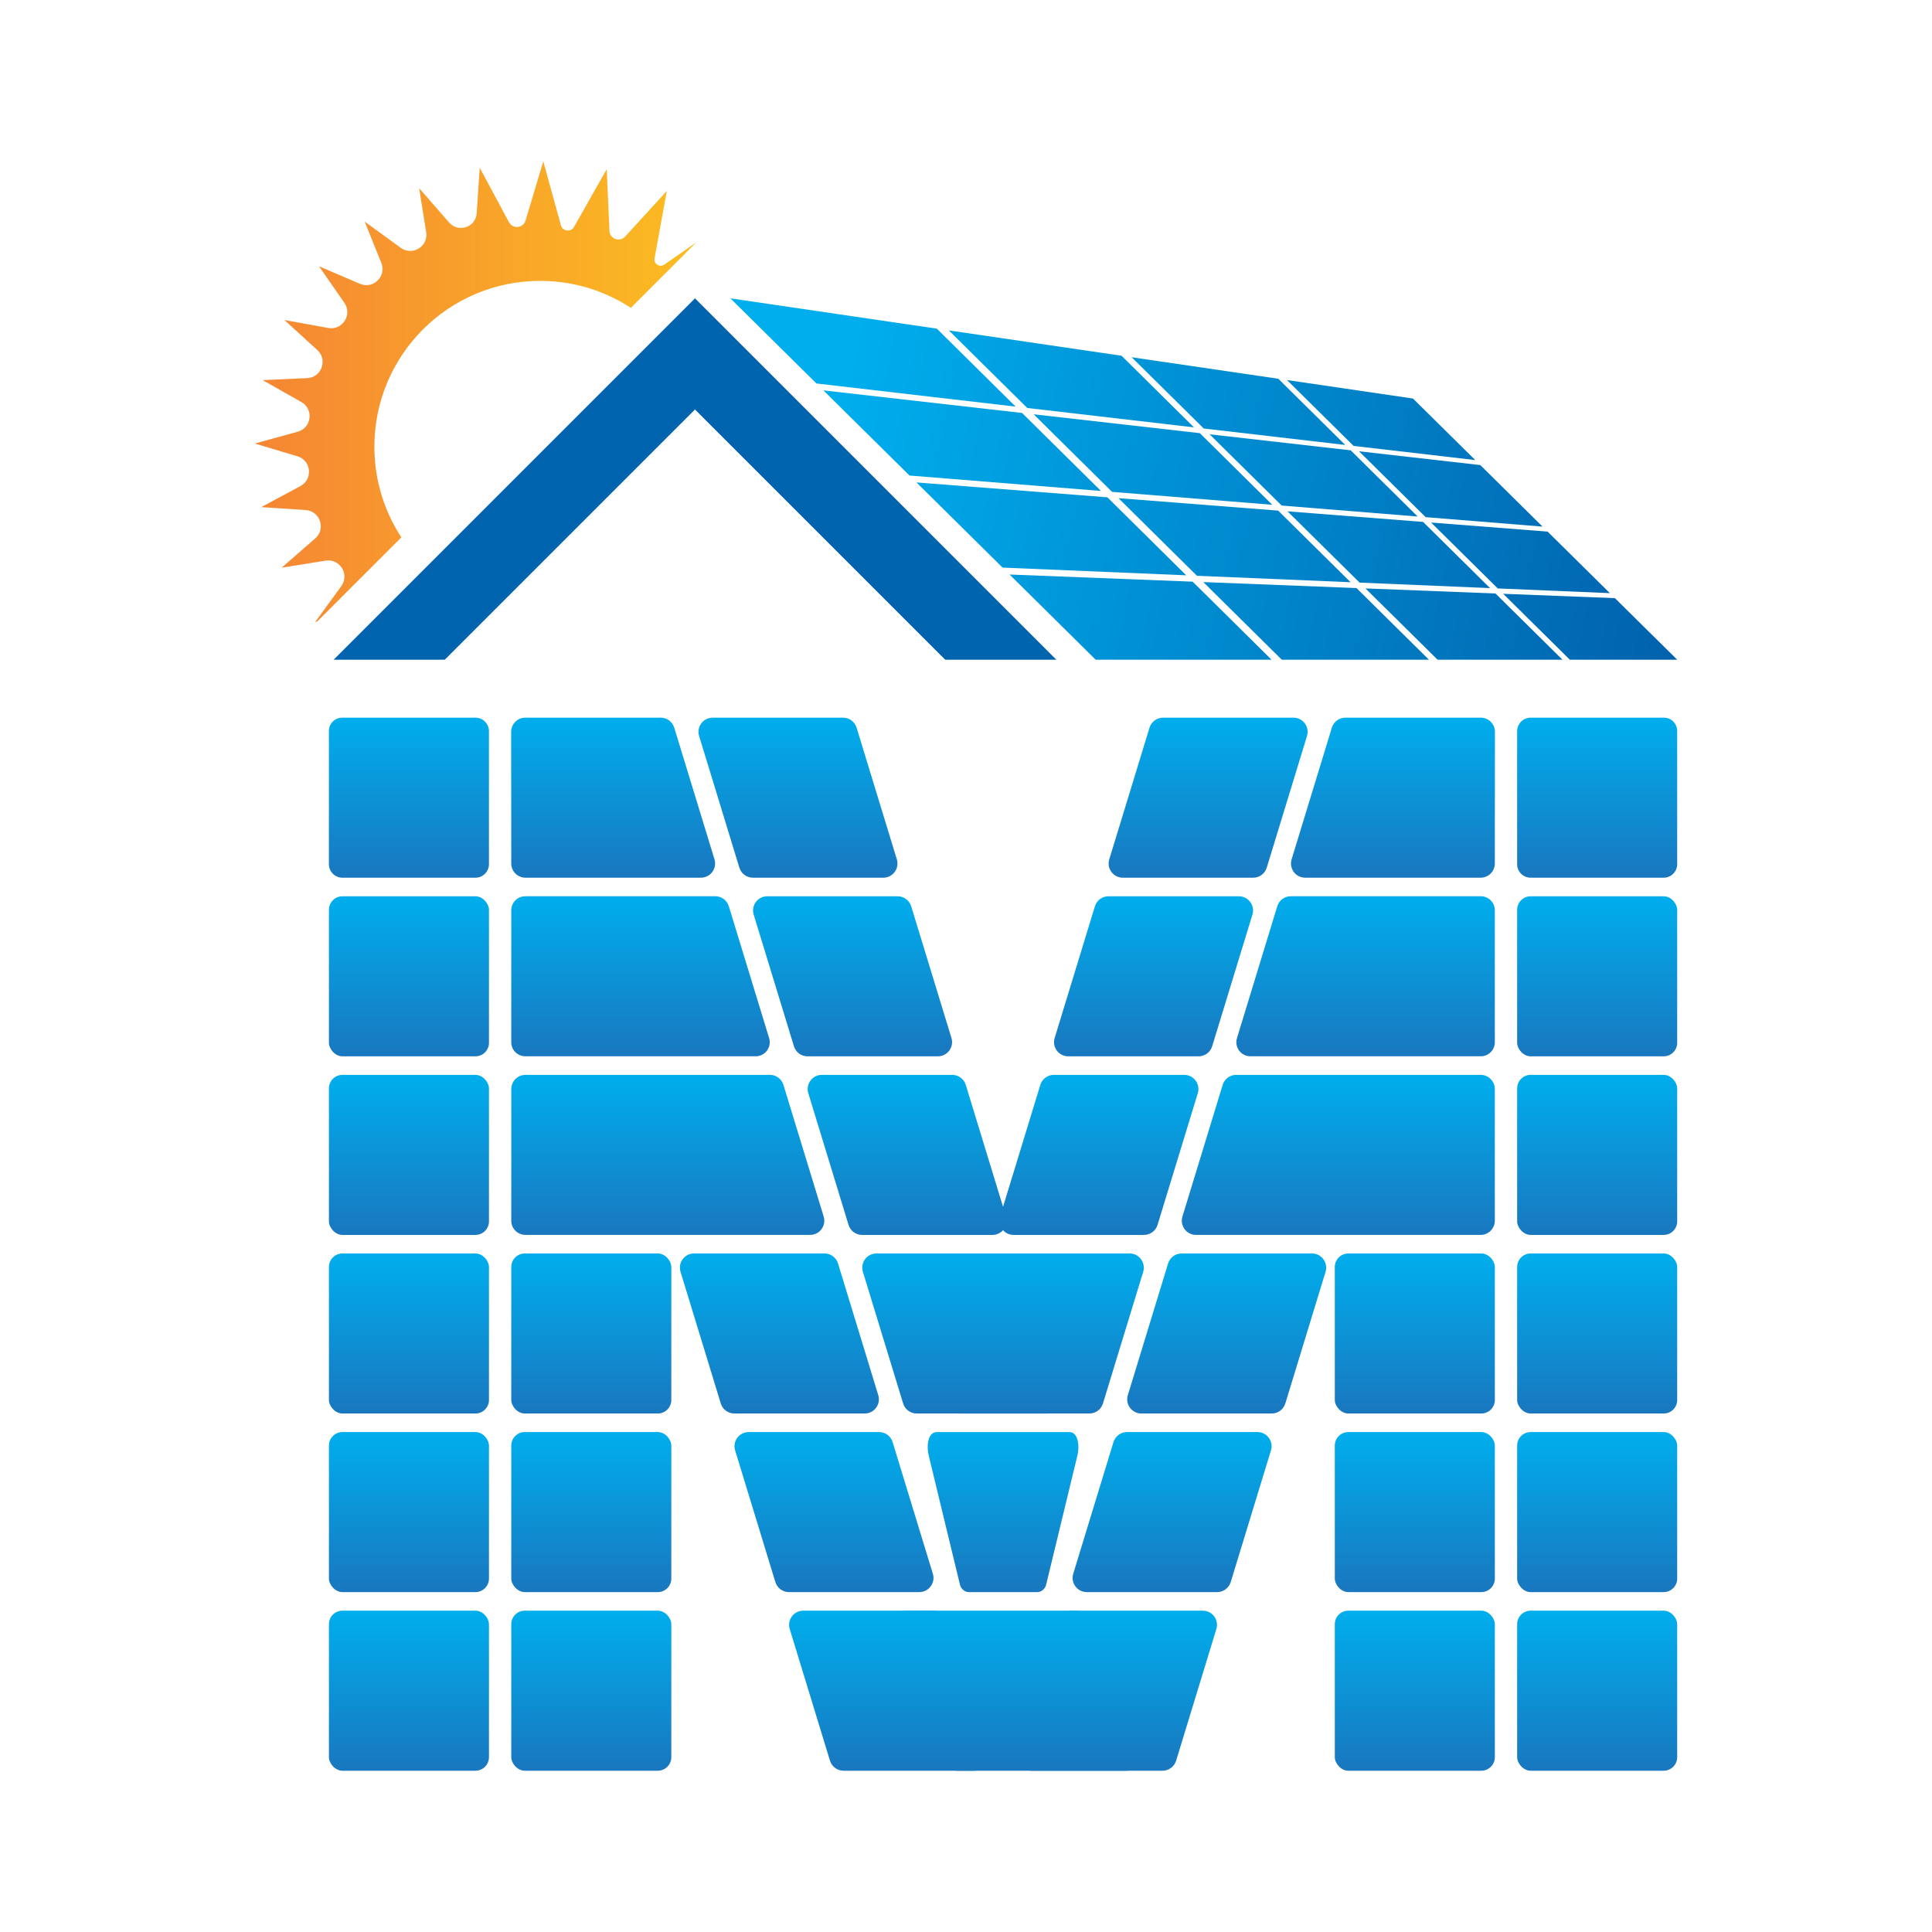 <svg xmlns="http://www.w3.org/2000/svg" xmlns:xlink="http://www.w3.org/1999/xlink" id="Layer_1" data-name="Layer 1" viewBox="0 0 100 100"><defs><style>      .cls-1 {        fill: url(#linear-gradient-2);      }      .cls-2 {        fill: url(#linear-gradient-51);      }      .cls-3 {        fill: url(#linear-gradient-17);      }      .cls-4 {        fill: url(#linear-gradient-43);      }      .cls-5 {        fill: url(#linear-gradient-15);      }      .cls-6 {        fill: url(#linear-gradient-18);      }      .cls-7 {        fill: url(#linear-gradient-56);      }      .cls-8 {        fill: url(#linear-gradient-40);      }      .cls-9 {        fill: url(#linear-gradient-52);      }      .cls-10 {        fill: url(#linear-gradient-28);      }      .cls-11 {        fill: url(#linear-gradient-14);      }      .cls-12 {        fill: url(#linear-gradient-36);      }      .cls-13 {        fill: url(#linear-gradient-20);      }      .cls-14 {        fill: url(#linear-gradient-6);      }      .cls-15 {        fill: url(#linear-gradient-53);      }      .cls-16 {        fill: url(#linear-gradient-35);      }      .cls-17 {        fill: url(#linear-gradient-48);      }      .cls-18 {        fill: url(#linear-gradient-32);      }      .cls-19 {        fill: url(#linear-gradient-11);      }      .cls-20 {        fill: url(#linear-gradient-50);      }      .cls-21 {        fill: url(#linear-gradient-39);      }      .cls-22 {        fill: url(#linear-gradient-10);      }      .cls-23 {        fill: #0063ae;      }      .cls-24 {        fill: url(#linear-gradient-49);      }      .cls-25 {        fill: url(#linear-gradient-37);      }      .cls-26 {        fill: url(#linear-gradient-16);      }      .cls-27 {        fill: url(#linear-gradient-31);      }      .cls-28 {        fill: url(#linear-gradient-41);      }      .cls-29 {        fill: url(#linear-gradient-21);      }      .cls-30 {        fill: url(#linear-gradient-25);      }      .cls-31 {        fill: url(#linear-gradient-5);      }      .cls-32 {        fill: url(#linear-gradient-54);      }      .cls-33 {        fill: url(#linear-gradient-45);      }      .cls-34 {        fill: url(#linear-gradient-55);      }      .cls-35 {        fill: url(#linear-gradient-34);      }      .cls-36 {        fill: url(#linear-gradient-7);      }      .cls-37 {        fill: url(#linear-gradient-24);      }      .cls-38 {        fill: url(#linear-gradient-9);      }      .cls-39 {        fill: url(#linear-gradient-22);      }      .cls-40 {        fill: url(#linear-gradient-42);      }      .cls-41 {        fill: url(#linear-gradient-3);      }      .cls-42 {        fill: url(#linear-gradient);      }      .cls-43 {        fill: url(#linear-gradient-27);      }      .cls-44 {        fill: url(#linear-gradient-33);      }      .cls-45 {        fill: url(#linear-gradient-38);      }      .cls-46 {        fill: url(#linear-gradient-29);      }      .cls-47 {        fill: url(#linear-gradient-30);      }      .cls-48 {        fill: url(#linear-gradient-23);      }      .cls-49 {        fill: url(#linear-gradient-19);      }      .cls-50 {        fill: url(#linear-gradient-4);      }      .cls-51 {        fill: url(#linear-gradient-8);      }      .cls-52 {        fill: url(#linear-gradient-44);      }      .cls-53 {        fill: url(#linear-gradient-57);      }      .cls-54 {        fill: url(#linear-gradient-47);      }      .cls-55 {        fill: url(#linear-gradient-46);      }      .cls-56 {        fill: url(#linear-gradient-12);      }      .cls-57 {        fill: url(#linear-gradient-13);      }      .cls-58 {        fill: url(#linear-gradient-26);      }    </style><linearGradient id="linear-gradient" x1="21.166" y1="-1715.464" x2="21.166" y2="-1707.18" gradientTransform="translate(0 -1623.813) scale(1 -1)" gradientUnits="userSpaceOnUse"><stop offset="0" stop-color="#1977bf"></stop><stop offset="1" stop-color="#00aeed"></stop></linearGradient><linearGradient id="linear-gradient-2" x1="30.605" y1="-1715.464" x2="30.605" y2="-1707.18" gradientTransform="translate(0 -1623.813) scale(1 -1)" gradientUnits="userSpaceOnUse"><stop offset="0" stop-color="#1977bf"></stop><stop offset="1" stop-color="#00aeed"></stop></linearGradient><linearGradient id="linear-gradient-3" x1="21.166" y1="-1706.22" x2="21.166" y2="-1697.936" gradientTransform="translate(0 -1623.813) scale(1 -1)" gradientUnits="userSpaceOnUse"><stop offset="0" stop-color="#1977bf"></stop><stop offset="1" stop-color="#00aeed"></stop></linearGradient><linearGradient id="linear-gradient-4" x1="30.605" y1="-1706.22" x2="30.605" y2="-1697.936" gradientTransform="translate(0 -1623.813) scale(1 -1)" gradientUnits="userSpaceOnUse"><stop offset="0" stop-color="#1977bf"></stop><stop offset="1" stop-color="#00aeed"></stop></linearGradient><linearGradient id="linear-gradient-5" x1="21.166" y1="-1696.975" x2="21.166" y2="-1688.692" gradientTransform="translate(0 -1623.813) scale(1 -1)" gradientUnits="userSpaceOnUse"><stop offset="0" stop-color="#1977bf"></stop><stop offset="1" stop-color="#00aeed"></stop></linearGradient><linearGradient id="linear-gradient-6" x1="30.605" y1="-1696.975" x2="30.605" y2="-1688.692" gradientTransform="translate(0 -1623.813) scale(1 -1)" gradientUnits="userSpaceOnUse"><stop offset="0" stop-color="#1977bf"></stop><stop offset="1" stop-color="#00aeed"></stop></linearGradient><linearGradient id="linear-gradient-7" x1="21.166" y1="-1687.731" x2="21.166" y2="-1679.448" gradientTransform="translate(0 -1623.813) scale(1 -1)" gradientUnits="userSpaceOnUse"><stop offset="0" stop-color="#1977bf"></stop><stop offset="1" stop-color="#00aeed"></stop></linearGradient><linearGradient id="linear-gradient-8" x1="21.166" y1="-1678.487" x2="21.166" y2="-1670.203" gradientTransform="translate(0 -1623.813) scale(1 -1)" gradientUnits="userSpaceOnUse"><stop offset="0" stop-color="#1977bf"></stop><stop offset="1" stop-color="#00aeed"></stop></linearGradient><linearGradient id="linear-gradient-9" x1="21.166" y1="-1669.243" x2="21.166" y2="-1660.959" gradientTransform="translate(0 -1623.813) scale(1 -1)" gradientUnits="userSpaceOnUse"><stop offset="0" stop-color="#1977bf"></stop><stop offset="1" stop-color="#00aeed"></stop></linearGradient><linearGradient id="linear-gradient-10" x1="45.994" y1="-1715.464" x2="45.994" y2="-1707.18" gradientTransform="translate(0 -1623.813) scale(1 -1)" gradientUnits="userSpaceOnUse"><stop offset="0" stop-color="#1977bf"></stop><stop offset="1" stop-color="#00aeed"></stop></linearGradient><linearGradient id="linear-gradient-11" x1="52.599" y1="-1715.464" x2="52.599" y2="-1707.18" gradientTransform="translate(0 -1623.813) scale(1 -1)" gradientUnits="userSpaceOnUse"><stop offset="0" stop-color="#1977bf"></stop><stop offset="1" stop-color="#00aeed"></stop></linearGradient><linearGradient id="linear-gradient-12" x1="43.168" y1="-1706.22" x2="43.168" y2="-1697.936" gradientTransform="translate(0 -1623.813) scale(1 -1)" gradientUnits="userSpaceOnUse"><stop offset="0" stop-color="#1977bf"></stop><stop offset="1" stop-color="#00aeed"></stop></linearGradient><linearGradient id="linear-gradient-13" x1="40.342" y1="-1696.975" x2="40.342" y2="-1688.692" gradientTransform="translate(0 -1623.813) scale(1 -1)" gradientUnits="userSpaceOnUse"><stop offset="0" stop-color="#1977bf"></stop><stop offset="1" stop-color="#00aeed"></stop></linearGradient><linearGradient id="linear-gradient-14" x1="49.781" y1="-1696.975" x2="49.781" y2="-1688.692" gradientTransform="translate(0 -1623.813) scale(1 -1)" gradientUnits="userSpaceOnUse"><stop offset="0" stop-color="#1977bf"></stop><stop offset="1" stop-color="#00aeed"></stop></linearGradient><linearGradient id="linear-gradient-15" x1="34.565" y1="-1687.731" x2="34.565" y2="-1679.448" gradientTransform="translate(0 -1623.813) scale(1 -1)" gradientUnits="userSpaceOnUse"><stop offset="0" stop-color="#1977bf"></stop><stop offset="1" stop-color="#00aeed"></stop></linearGradient><linearGradient id="linear-gradient-16" x1="46.955" y1="-1687.731" x2="46.955" y2="-1679.448" gradientTransform="translate(0 -1623.813) scale(1 -1)" gradientUnits="userSpaceOnUse"><stop offset="0" stop-color="#1977bf"></stop><stop offset="1" stop-color="#00aeed"></stop></linearGradient><linearGradient id="linear-gradient-17" x1="33.153" y1="-1678.487" x2="33.153" y2="-1670.203" gradientTransform="translate(0 -1623.813) scale(1 -1)" gradientUnits="userSpaceOnUse"><stop offset="0" stop-color="#1977bf"></stop><stop offset="1" stop-color="#00aeed"></stop></linearGradient><linearGradient id="linear-gradient-18" x1="31.736" y1="-1669.243" x2="31.736" y2="-1660.959" gradientTransform="translate(0 -1623.813) scale(1 -1)" gradientUnits="userSpaceOnUse"><stop offset="0" stop-color="#1977bf"></stop><stop offset="1" stop-color="#00aeed"></stop></linearGradient><linearGradient id="linear-gradient-19" x1="44.129" y1="-1678.487" x2="44.129" y2="-1670.203" gradientTransform="translate(0 -1623.813) scale(1 -1)" gradientUnits="userSpaceOnUse"><stop offset="0" stop-color="#1977bf"></stop><stop offset="1" stop-color="#00aeed"></stop></linearGradient><linearGradient id="linear-gradient-20" x1="41.303" y1="-1669.243" x2="41.303" y2="-1660.959" gradientTransform="translate(0 -1623.813) scale(1 -1)" gradientUnits="userSpaceOnUse"><stop offset="0" stop-color="#1977bf"></stop><stop offset="1" stop-color="#00aeed"></stop></linearGradient><linearGradient id="linear-gradient-21" x1="603.748" y1="-1715.464" x2="603.748" y2="-1707.18" gradientTransform="translate(686.418 -1623.813) rotate(-180)" gradientUnits="userSpaceOnUse"><stop offset="0" stop-color="#1977bf"></stop><stop offset="1" stop-color="#00aeed"></stop></linearGradient><linearGradient id="linear-gradient-22" x1="613.187" y1="-1715.464" x2="613.187" y2="-1707.18" gradientTransform="translate(686.418 -1623.813) rotate(-180)" gradientUnits="userSpaceOnUse"><stop offset="0" stop-color="#1977bf"></stop><stop offset="1" stop-color="#00aeed"></stop></linearGradient><linearGradient id="linear-gradient-23" x1="634.5" y1="-1706.22" x2="634.5" y2="-1697.936" gradientTransform="translate(686.418 -1623.813) rotate(-180)" gradientUnits="userSpaceOnUse"><stop offset="0" stop-color="#1977bf"></stop><stop offset="1" stop-color="#00aeed"></stop></linearGradient><linearGradient id="linear-gradient-24" x1="603.748" y1="-1706.22" x2="603.748" y2="-1697.936" gradientTransform="translate(686.418 -1623.813) rotate(-180)" gradientUnits="userSpaceOnUse"><stop offset="0" stop-color="#1977bf"></stop><stop offset="1" stop-color="#00aeed"></stop></linearGradient><linearGradient id="linear-gradient-25" x1="613.187" y1="-1706.22" x2="613.187" y2="-1697.936" gradientTransform="translate(686.418 -1623.813) rotate(-180)" gradientUnits="userSpaceOnUse"><stop offset="0" stop-color="#1977bf"></stop><stop offset="1" stop-color="#00aeed"></stop></linearGradient><linearGradient id="linear-gradient-26" x1="603.748" y1="-1696.975" x2="603.748" y2="-1688.692" gradientTransform="translate(686.418 -1623.813) rotate(-180)" gradientUnits="userSpaceOnUse"><stop offset="0" stop-color="#1977bf"></stop><stop offset="1" stop-color="#00aeed"></stop></linearGradient><linearGradient id="linear-gradient-27" x1="613.187" y1="-1696.975" x2="613.187" y2="-1688.692" gradientTransform="translate(686.418 -1623.813) rotate(-180)" gradientUnits="userSpaceOnUse"><stop offset="0" stop-color="#1977bf"></stop><stop offset="1" stop-color="#00aeed"></stop></linearGradient><linearGradient id="linear-gradient-28" x1="603.748" y1="-1687.731" x2="603.748" y2="-1679.448" gradientTransform="translate(686.418 -1623.813) rotate(-180)" gradientUnits="userSpaceOnUse"><stop offset="0" stop-color="#1977bf"></stop><stop offset="1" stop-color="#00aeed"></stop></linearGradient><linearGradient id="linear-gradient-29" x1="603.748" y1="-1678.487" x2="603.748" y2="-1670.203" gradientTransform="translate(686.418 -1623.813) rotate(-180)" gradientUnits="userSpaceOnUse"><stop offset="0" stop-color="#1977bf"></stop><stop offset="1" stop-color="#00aeed"></stop></linearGradient><linearGradient id="linear-gradient-30" x1="603.748" y1="-1669.243" x2="603.748" y2="-1660.959" gradientTransform="translate(686.418 -1623.813) rotate(-180)" gradientUnits="userSpaceOnUse"><stop offset="0" stop-color="#1977bf"></stop><stop offset="1" stop-color="#00aeed"></stop></linearGradient><linearGradient id="linear-gradient-31" x1="628.576" y1="-1715.464" x2="628.576" y2="-1707.18" gradientTransform="translate(686.418 -1623.813) rotate(-180)" gradientUnits="userSpaceOnUse"><stop offset="0" stop-color="#1977bf"></stop><stop offset="1" stop-color="#00aeed"></stop></linearGradient><linearGradient id="linear-gradient-32" x1="625.75" y1="-1706.22" x2="625.75" y2="-1697.936" gradientTransform="translate(686.418 -1623.813) rotate(-180)" gradientUnits="userSpaceOnUse"><stop offset="0" stop-color="#1977bf"></stop><stop offset="1" stop-color="#00aeed"></stop></linearGradient><linearGradient id="linear-gradient-33" x1="622.924" y1="-1696.975" x2="622.924" y2="-1688.692" gradientTransform="translate(686.418 -1623.813) rotate(-180)" gradientUnits="userSpaceOnUse"><stop offset="0" stop-color="#1977bf"></stop><stop offset="1" stop-color="#00aeed"></stop></linearGradient><linearGradient id="linear-gradient-34" x1="632.363" y1="-1696.975" x2="632.363" y2="-1688.692" gradientTransform="translate(686.418 -1623.813) rotate(-180)" gradientUnits="userSpaceOnUse"><stop offset="0" stop-color="#1977bf"></stop><stop offset="1" stop-color="#00aeed"></stop></linearGradient><linearGradient id="linear-gradient-35" x1="617.147" y1="-1687.731" x2="617.147" y2="-1679.448" gradientTransform="translate(686.418 -1623.813) rotate(-180)" gradientUnits="userSpaceOnUse"><stop offset="0" stop-color="#1977bf"></stop><stop offset="1" stop-color="#00aeed"></stop></linearGradient><linearGradient id="linear-gradient-36" x1="629.537" y1="-1687.731" x2="629.537" y2="-1679.448" gradientTransform="translate(686.418 -1623.813) rotate(-180)" gradientUnits="userSpaceOnUse"><stop offset="0" stop-color="#1977bf"></stop><stop offset="1" stop-color="#00aeed"></stop></linearGradient><linearGradient id="linear-gradient-37" x1="615.735" y1="-1678.487" x2="615.735" y2="-1670.203" gradientTransform="translate(686.418 -1623.813) rotate(-180)" gradientUnits="userSpaceOnUse"><stop offset="0" stop-color="#1977bf"></stop><stop offset="1" stop-color="#00aeed"></stop></linearGradient><linearGradient id="linear-gradient-38" x1="614.318" y1="-1669.243" x2="614.318" y2="-1660.959" gradientTransform="translate(686.418 -1623.813) rotate(-180)" gradientUnits="userSpaceOnUse"><stop offset="0" stop-color="#1977bf"></stop><stop offset="1" stop-color="#00aeed"></stop></linearGradient><linearGradient id="linear-gradient-39" x1="626.711" y1="-1678.487" x2="626.711" y2="-1670.203" gradientTransform="translate(686.418 -1623.813) rotate(-180)" gradientUnits="userSpaceOnUse"><stop offset="0" stop-color="#1977bf"></stop><stop offset="1" stop-color="#00aeed"></stop></linearGradient><linearGradient id="linear-gradient-40" x1="623.885" y1="-1669.243" x2="623.885" y2="-1660.959" gradientTransform="translate(686.418 -1623.813) rotate(-180)" gradientUnits="userSpaceOnUse"><stop offset="0" stop-color="#1977bf"></stop><stop offset="1" stop-color="#00aeed"></stop></linearGradient><linearGradient id="linear-gradient-41" x1="44.028" y1="-1641.963" x2="102.338" y2="-1654.065" gradientTransform="translate(0 -1623.813) scale(1 -1)" gradientUnits="userSpaceOnUse"><stop offset="0" stop-color="#00aeed"></stop><stop offset="1" stop-color="#014898"></stop></linearGradient><linearGradient id="linear-gradient-42" x1="44.185" y1="-1641.207" x2="102.495" y2="-1653.309" gradientTransform="translate(0 -1623.813) scale(1 -1)" gradientUnits="userSpaceOnUse"><stop offset="0" stop-color="#00aeed"></stop><stop offset="1" stop-color="#014898"></stop></linearGradient><linearGradient id="linear-gradient-43" x1="43.31" y1="-1645.421" x2="101.62" y2="-1657.523" gradientTransform="translate(0 -1623.813) scale(1 -1)" gradientUnits="userSpaceOnUse"><stop offset="0" stop-color="#00aeed"></stop><stop offset="1" stop-color="#014898"></stop></linearGradient><linearGradient id="linear-gradient-44" x1="43.529" y1="-1644.369" x2="101.839" y2="-1656.471" gradientTransform="translate(0 -1623.813) scale(1 -1)" gradientUnits="userSpaceOnUse"><stop offset="0" stop-color="#00aeed"></stop><stop offset="1" stop-color="#014898"></stop></linearGradient><linearGradient id="linear-gradient-45" x1="42.592" y1="-1648.879" x2="100.903" y2="-1660.981" gradientTransform="translate(0 -1623.813) scale(1 -1)" gradientUnits="userSpaceOnUse"><stop offset="0" stop-color="#00aeed"></stop><stop offset="1" stop-color="#014898"></stop></linearGradient><linearGradient id="linear-gradient-46" x1="42.872" y1="-1647.532" x2="101.182" y2="-1659.634" gradientTransform="translate(0 -1623.813) scale(1 -1)" gradientUnits="userSpaceOnUse"><stop offset="0" stop-color="#00aeed"></stop><stop offset="1" stop-color="#014898"></stop></linearGradient><linearGradient id="linear-gradient-47" x1="41.874" y1="-1652.339" x2="100.185" y2="-1664.441" gradientTransform="translate(0 -1623.813) scale(1 -1)" gradientUnits="userSpaceOnUse"><stop offset="0" stop-color="#00aeed"></stop><stop offset="1" stop-color="#014898"></stop></linearGradient><linearGradient id="linear-gradient-48" x1="42.216" y1="-1650.695" x2="100.526" y2="-1662.797" gradientTransform="translate(0 -1623.813) scale(1 -1)" gradientUnits="userSpaceOnUse"><stop offset="0" stop-color="#00aeed"></stop><stop offset="1" stop-color="#014898"></stop></linearGradient><linearGradient id="linear-gradient-49" x1="44.317" y1="-1640.571" x2="102.627" y2="-1652.673" gradientTransform="translate(0 -1623.813) scale(1 -1)" gradientUnits="userSpaceOnUse"><stop offset="0" stop-color="#00aeed"></stop><stop offset="1" stop-color="#014898"></stop></linearGradient><linearGradient id="linear-gradient-50" x1="44.429" y1="-1640.029" x2="102.74" y2="-1652.131" gradientTransform="translate(0 -1623.813) scale(1 -1)" gradientUnits="userSpaceOnUse"><stop offset="0" stop-color="#00aeed"></stop><stop offset="1" stop-color="#014898"></stop></linearGradient><linearGradient id="linear-gradient-51" x1="43.712" y1="-1643.484" x2="102.022" y2="-1655.586" gradientTransform="translate(0 -1623.813) scale(1 -1)" gradientUnits="userSpaceOnUse"><stop offset="0" stop-color="#00aeed"></stop><stop offset="1" stop-color="#014898"></stop></linearGradient><linearGradient id="linear-gradient-52" x1="43.869" y1="-1642.729" x2="102.179" y2="-1654.831" gradientTransform="translate(0 -1623.813) scale(1 -1)" gradientUnits="userSpaceOnUse"><stop offset="0" stop-color="#00aeed"></stop><stop offset="1" stop-color="#014898"></stop></linearGradient><linearGradient id="linear-gradient-53" x1="43.108" y1="-1646.398" x2="101.418" y2="-1658.5" gradientTransform="translate(0 -1623.813) scale(1 -1)" gradientUnits="userSpaceOnUse"><stop offset="0" stop-color="#00aeed"></stop><stop offset="1" stop-color="#014898"></stop></linearGradient><linearGradient id="linear-gradient-54" x1="43.308" y1="-1645.43" x2="101.619" y2="-1657.532" gradientTransform="translate(0 -1623.813) scale(1 -1)" gradientUnits="userSpaceOnUse"><stop offset="0" stop-color="#00aeed"></stop><stop offset="1" stop-color="#014898"></stop></linearGradient><linearGradient id="linear-gradient-55" x1="42.503" y1="-1649.312" x2="100.813" y2="-1661.414" gradientTransform="translate(0 -1623.813) scale(1 -1)" gradientUnits="userSpaceOnUse"><stop offset="0" stop-color="#00aeed"></stop><stop offset="1" stop-color="#014898"></stop></linearGradient><linearGradient id="linear-gradient-56" x1="42.748" y1="-1648.131" x2="101.058" y2="-1660.233" gradientTransform="translate(0 -1623.813) scale(1 -1)" gradientUnits="userSpaceOnUse"><stop offset="0" stop-color="#00aeed"></stop><stop offset="1" stop-color="#014898"></stop></linearGradient><linearGradient id="linear-gradient-57" x1="13.189" y1="-1644.087" x2="36.04" y2="-1644.087" gradientTransform="translate(0 -1623.813) scale(1 -1)" gradientUnits="userSpaceOnUse"><stop offset="0" stop-color="#f58634"></stop><stop offset="1" stop-color="#fbbc21"></stop></linearGradient></defs><g><rect class="cls-42" x="17.025" y="83.368" width="8.284" height="8.284" rx=".7" ry=".7"></rect><rect class="cls-1" x="26.463" y="83.368" width="8.284" height="8.284" rx=".7" ry=".7"></rect><rect class="cls-41" x="17.025" y="74.123" width="8.284" height="8.284" rx=".7" ry=".7"></rect><rect class="cls-50" x="26.463" y="74.123" width="8.284" height="8.284" rx=".7" ry=".7"></rect><rect class="cls-31" x="17.025" y="64.879" width="8.284" height="8.284" rx=".7" ry=".7"></rect><rect class="cls-14" x="26.463" y="64.879" width="8.284" height="8.284" rx=".7" ry=".7"></rect><rect class="cls-36" x="17.025" y="55.635" width="8.284" height="8.284" rx=".7" ry=".7"></rect><rect class="cls-51" x="17.025" y="46.391" width="8.284" height="8.284" rx=".7" ry=".7"></rect><path class="cls-38" d="M17.711,37.146h6.897c.386,0,.7,.313,.7,.7v6.884c0,.386-.313,.7-.7,.7h-6.884c-.386,0-.7-.313-.7-.7v-6.897c0-.379,.308-.686,.686-.686Z"></path><path class="cls-22" d="M48.326,83.368h-6.748c-.493,0-.846,.477-.702,.949l2.083,6.815c.094,.309,.379,.52,.702,.52h6.748c.493,0,.846-.477,.702-.949l-2.083-6.815c-.094-.309-.379-.52-.702-.52Z"></path><path class="cls-19" d="M55.591,83.368h-8.655c-.633,0-1.085,.477-.9,.949l2.672,6.815c.121,.309,.486,.52,.9,.52h8.655c.633,0,1.085-.477,.9-.949l-2.672-6.815c-.121-.309-.486-.52-.9-.52Z"></path><path class="cls-56" d="M45.5,74.123h-6.748c-.493,0-.846,.477-.702,.949l2.083,6.815c.094,.309,.379,.52,.702,.52h6.748c.493,0,.846-.477,.702-.949l-2.083-6.815c-.094-.309-.379-.52-.702-.52Z"></path><path class="cls-57" d="M42.674,64.879h-6.748c-.493,0-.846,.477-.702,.949l2.083,6.815c.094,.309,.379,.52,.702,.52h6.748c.493,0,.846-.477,.702-.949l-2.083-6.815c-.094-.309-.379-.52-.702-.52Z"></path><path class="cls-11" d="M52.113,64.879h-6.748c-.493,0-.846,.477-.702,.949l2.083,6.815c.094,.309,.379,.52,.702,.52h6.748c.493,0,.846-.477,.702-.949l-2.083-6.815c-.094-.309-.379-.52-.702-.52Z"></path><g><path class="cls-5" d="M34.747,55.635h-7.549c-.405,0-.734,.329-.734,.734v6.815c0,.405,.329,.734,.734,.734h14.734c.493,0,.846-.477,.702-.949l-2.083-6.815c-.094-.309-.379-.52-.702-.52h-5.102Z"></path><path class="cls-26" d="M49.287,55.635h-6.748c-.493,0-.846,.477-.702,.949l2.083,6.815c.094,.309,.379,.52,.702,.52h6.748c.493,0,.846-.477,.702-.949l-2.083-6.815c-.094-.309-.379-.52-.702-.52Z"></path></g><path class="cls-3" d="M37.723,46.905c-.094-.306-.376-.515-.696-.515h-9.837c-.402,0-.727,.326-.727,.727v6.829c0,.402,.326,.727,.727,.727h11.924c.489,0,.839-.473,.696-.94l-2.087-6.829v-0Z"></path><path class="cls-6" d="M34.196,37.146h-7.005c-.406,0-.734,.329-.734,.735l.006,6.814c0,.406,.329,.734,.735,.734h9.081c.494,0,.847-.477,.703-.95l-2.083-6.814c-.094-.309-.38-.52-.703-.52Z"></path><g><path class="cls-49" d="M46.461,46.391h-6.747c-.494,0-.847,.477-.703,.95l2.083,6.814c.094,.309,.38,.52,.703,.52h6.747c.494,0,.847-.477,.703-.95l-2.083-6.814c-.094-.309-.38-.52-.703-.52Z"></path><path class="cls-13" d="M43.635,37.146h-6.746c-.494,0-.847,.477-.703,.95l2.083,6.814c.094,.309,.38,.52,.703,.52h6.746c.494,0,.847-.477,.703-.95l-2.083-6.814c-.094-.309-.38-.52-.703-.52Z"></path></g><rect class="cls-29" x="78.527" y="83.368" width="8.284" height="8.284" rx=".7" ry=".7"></rect><rect class="cls-39" x="69.089" y="83.368" width="8.284" height="8.284" rx=".7" ry=".7"></rect><path class="cls-48" d="M48.476,74.124l6.884-0c.386,0,.558,.586,.396,1.257l-1.61,6.651c-.051,.212-.253,.376-.452,.376h-3.552c-.199,0-.401-.165-.452-.376l-1.61-6.651c-.162-.67,.009-1.257,.396-1.257Z"></path><rect class="cls-37" x="78.527" y="74.123" width="8.284" height="8.284" rx=".7" ry=".7"></rect><rect class="cls-30" x="69.089" y="74.123" width="8.284" height="8.284" rx=".7" ry=".7"></rect><rect class="cls-58" x="78.527" y="64.879" width="8.284" height="8.284" rx=".7" ry=".7"></rect><rect class="cls-43" x="69.089" y="64.879" width="8.284" height="8.284" rx=".7" ry=".7"></rect><rect class="cls-10" x="78.527" y="55.635" width="8.284" height="8.284" rx=".7" ry=".7"></rect><rect class="cls-46" x="78.527" y="46.391" width="8.284" height="8.284" rx=".7" ry=".7"></rect><path class="cls-47" d="M86.111,45.43h-6.884c-.386,0-.7-.313-.7-.7v-6.884c0-.386,.313-.7,.7-.7h6.897c.379,0,.687,.308,.687,.687v6.897c0,.386-.313,.7-.7,.7Z"></path><path class="cls-27" d="M55.509,83.368h6.748c.493,0,.846,.477,.702,.949l-2.083,6.815c-.094,.309-.379,.52-.702,.52h-6.748c-.493,0-.846-.477-.702-.949l2.083-6.815c.094-.309,.379-.52,.702-.52Z"></path><path class="cls-18" d="M58.335,74.123h6.748c.493,0,.846,.477,.702,.949l-2.083,6.815c-.094,.309-.379,.52-.702,.52h-6.748c-.493,0-.846-.477-.702-.949l2.083-6.815c.094-.309,.379-.52,.702-.52Z"></path><path class="cls-44" d="M61.161,64.879h6.748c.493,0,.846,.477,.702,.949l-2.083,6.815c-.094,.309-.379,.52-.702,.52h-6.748c-.493,0-.846-.477-.702-.949l2.083-6.815c.094-.309,.379-.52,.702-.52Z"></path><path class="cls-35" d="M51.722,64.879h6.748c.493,0,.846,.477,.702,.949l-2.083,6.815c-.094,.309-.379,.52-.702,.52h-6.748c-.493,0-.846-.477-.702-.949l2.083-6.815c.094-.309,.379-.52,.702-.52Z"></path><g><path class="cls-16" d="M69.089,55.635h7.549c.405,0,.734,.329,.734,.734v6.815c0,.405-.329,.734-.734,.734h-14.734c-.493,0-.846-.477-.702-.949l2.083-6.815c.094-.309,.379-.52,.702-.52h5.102Z"></path><path class="cls-12" d="M54.548,55.635h6.748c.493,0,.846,.477,.702,.949l-2.083,6.815c-.094,.309-.379,.52-.702,.52h-6.748c-.493,0-.846-.477-.702-.949l2.083-6.815c.094-.309,.379-.52,.702-.52Z"></path></g><path class="cls-25" d="M66.112,46.905c.094-.306,.376-.515,.696-.515h9.837c.402,0,.727,.326,.727,.727v6.829c0,.402-.326,.727-.727,.727h-11.924c-.489,0-.839-.473-.696-.94l2.087-6.829v-0Z"></path><path class="cls-45" d="M69.639,37.146h7.005c.406,0,.734,.329,.734,.735l-.006,6.814c-0,.406-.329,.734-.735,.734h-9.081c-.494,0-.847-.477-.703-.95l2.083-6.814c.094-.309,.38-.52,.703-.52Z"></path><g><path class="cls-21" d="M57.375,46.391h6.747c.494,0,.847,.477,.703,.95l-2.083,6.814c-.094,.309-.38,.52-.703,.52h-6.747c-.494,0-.847-.477-.703-.95l2.083-6.814c.094-.309,.38-.52,.703-.52Z"></path><path class="cls-8" d="M60.201,37.146h6.746c.494,0,.847,.477,.703,.95l-2.083,6.814c-.094,.309-.38,.52-.703,.52h-6.746c-.494,0-.847-.477-.703-.95l2.083-6.814c.094-.309,.38-.52,.703-.52Z"></path></g></g><g><polygon class="cls-23" points="35.972 21.195 48.923 34.146 54.675 34.146 35.972 15.442 17.269 34.146 23.021 34.146 35.972 21.195"></polygon><g><polygon class="cls-28" points="52.571 21.047 42.258 19.848 37.804 15.442 48.49 17.011 52.571 21.047"></polygon><polygon class="cls-40" points="61.799 22.12 53.171 21.117 49.112 17.102 58.052 18.414 61.799 22.12"></polygon><polygon class="cls-4" points="56.985 25.412 47.074 24.613 42.62 20.206 52.903 21.375 56.985 25.412"></polygon><polygon class="cls-52" points="65.852 26.128 57.562 25.459 53.501 21.443 62.104 22.421 65.852 26.128"></polygon><polygon class="cls-33" points="61.4 29.778 51.892 29.378 47.437 24.971 57.317 25.741 61.4 29.778"></polygon><polygon class="cls-55" points="69.906 30.136 61.953 29.802 57.892 25.785 66.157 26.429 69.906 30.136"></polygon><polygon class="cls-54" points="65.815 34.146 56.711 34.146 52.255 29.737 61.732 30.107 65.815 34.146"></polygon><polygon class="cls-17" points="73.961 34.146 66.345 34.146 62.283 30.128 70.211 30.438 73.961 34.146"></polygon><polygon class="cls-24" points="69.63 23.031 62.305 22.179 58.576 18.491 66.166 19.605 69.63 23.031"></polygon><polygon class="cls-20" points="76.358 23.813 70.063 23.081 66.614 19.671 73.137 20.629 76.358 23.813"></polygon><polygon class="cls-2" points="73.377 26.735 66.339 26.167 62.609 22.479 69.912 23.309 73.377 26.735"></polygon><polygon class="cls-9" points="79.842 27.257 73.792 26.768 70.343 23.358 76.62 24.072 79.842 27.257"></polygon><polygon class="cls-15" points="77.124 30.44 70.373 30.156 66.642 26.467 73.659 27.014 77.124 30.44"></polygon><polygon class="cls-32" points="83.326 30.701 77.523 30.457 74.073 27.046 80.104 27.516 83.326 30.701"></polygon><polygon class="cls-34" points="80.873 34.146 74.408 34.146 70.676 30.456 77.406 30.719 80.873 34.146"></polygon><polygon class="cls-7" points="86.811 34.146 81.254 34.146 77.804 30.734 83.588 30.96 86.811 34.146"></polygon></g><path class="cls-53" d="M34.38,13.697c-.236,.163-.552-.04-.501-.323l.636-3.492-2.157,2.363c-.28,.308-.793,.122-.812-.293l-.142-3.196-1.692,2.988c-.163,.287-.592,.234-.679-.084l-.912-3.31-.917,3.064c-.119,.399-.662,.455-.859,.087l-1.514-2.817-.157,2.354c-.048,.724-.949,1.028-1.426,.481l-1.551-1.777,.362,2.276c.118,.737-.715,1.248-1.318,.808l-1.863-1.355,.859,2.138c.279,.692-.42,1.375-1.106,1.081l-2.118-.907,1.313,1.893c.426,.614-.104,1.434-.837,1.301l-2.267-.412,1.702,1.553c.552,.503,.219,1.421-.527,1.454l-2.301,.103,2.005,1.136c.649,.367,.529,1.337-.19,1.535l-2.222,.611,2.208,.661c.715,.214,.814,1.186,.156,1.54l-2.029,1.091,2.299,.153c.744,.049,1.057,.976,.494,1.466l-1.736,1.515,2.276-.363c.737-.117,1.248,.716,.808,1.319l-1.355,1.863,.127-.051,4.337-4.337c-.883-1.348-1.396-2.961-1.396-4.693,0-4.74,3.842-8.582,8.582-8.582,1.732,0,3.345,.513,4.693,1.396l3.388-3.388s-1.66,1.152-1.66,1.152Z"></path></g></svg>
